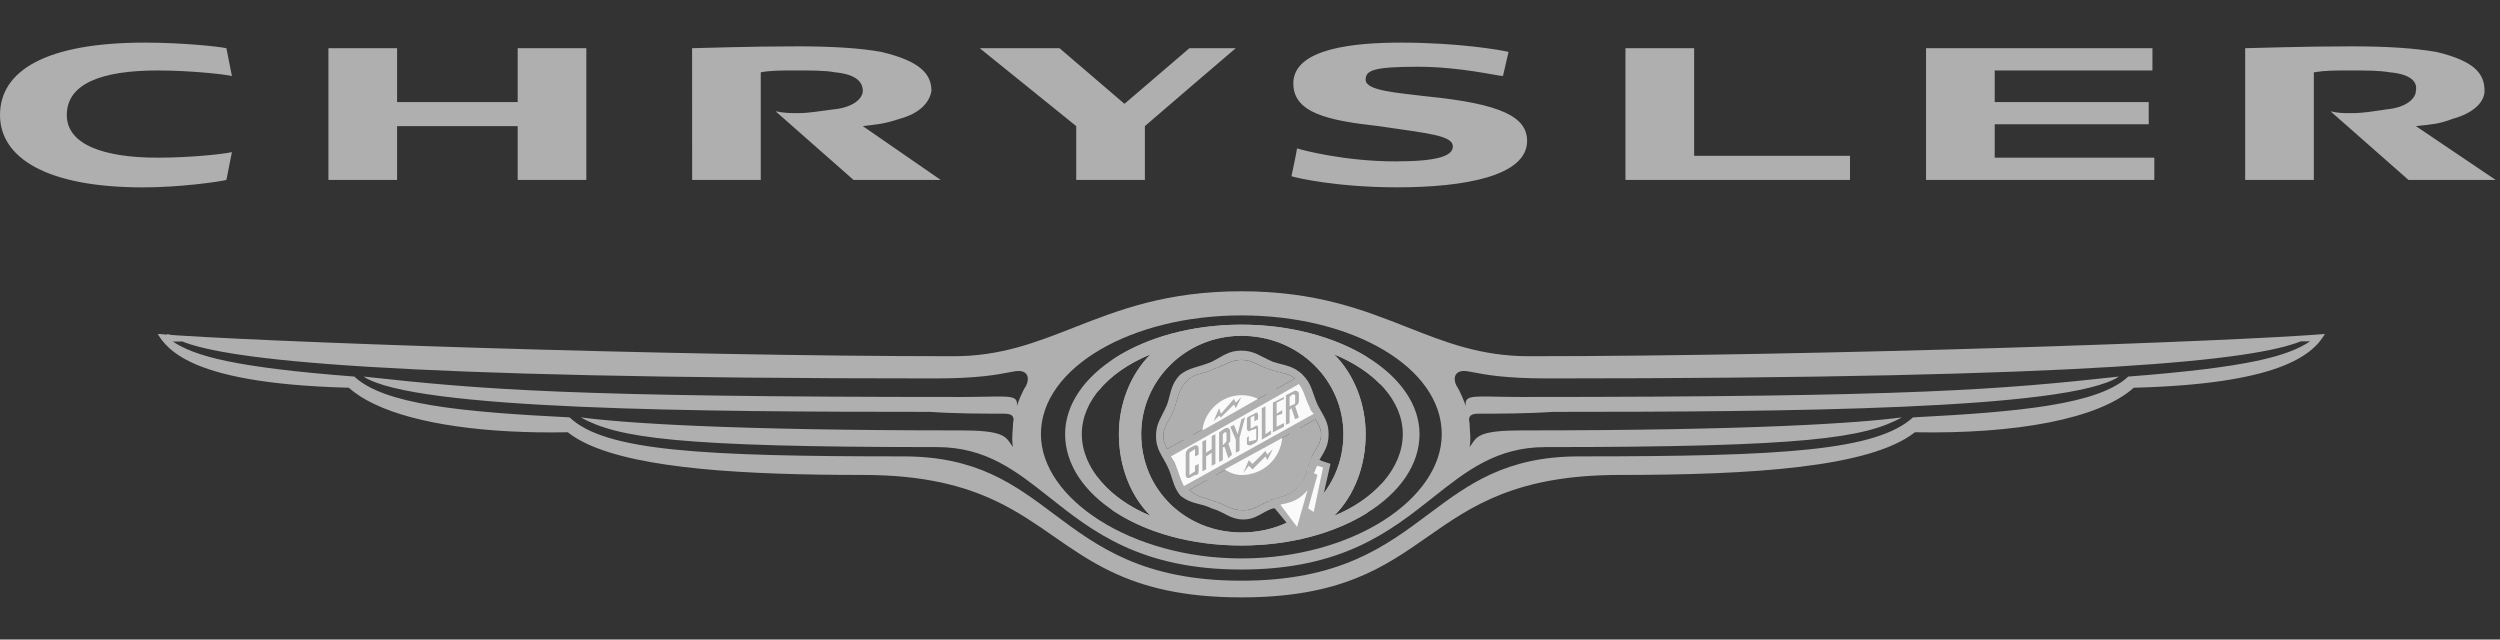 <svg width="43" height="11" viewBox="0 0 43 11" fill="none" xmlns="http://www.w3.org/2000/svg">
<rect x="0" y="0" width="43" height="11" fill="#333333" stroke="none"/>
<path fill-rule="evenodd" clip-rule="evenodd" d="M24.416 7.467C24.416 8.52 23.044 9.382 21.352 9.382C19.66 9.382 18.32 8.52 18.32 7.467C18.32 6.445 19.66 5.584 21.352 5.584C23.044 5.584 24.416 6.445 24.416 7.467ZM21.352 5.775C20.394 5.775 19.629 6.541 19.629 7.467C19.629 8.424 20.394 9.158 21.352 9.158C22.341 9.158 23.107 8.424 23.107 7.467C23.107 6.541 22.341 5.775 21.352 5.775ZM22.948 6.095C23.299 6.445 23.49 6.956 23.49 7.467C23.49 8.009 23.299 8.52 22.948 8.871C23.65 8.584 24.128 8.041 24.128 7.467C24.128 6.892 23.65 6.382 22.948 6.095ZM19.245 7.467C19.245 6.956 19.437 6.445 19.788 6.095C19.086 6.382 18.607 6.892 18.607 7.467C18.607 8.041 19.086 8.584 19.788 8.871C19.437 8.52 19.245 8.01 19.245 7.467Z" fill="#AFAFAF"/>
<path fill-rule="evenodd" clip-rule="evenodd" d="M23.76 8.324C23.697 8.499 23.613 8.667 23.511 8.824C22.957 9.169 22.194 9.383 21.351 9.383C20.467 9.383 19.678 9.148 19.128 8.772C19.016 8.592 18.929 8.399 18.868 8.196C19.077 8.475 19.398 8.713 19.788 8.872C19.437 8.521 19.245 8.01 19.245 7.468C19.245 6.957 19.437 6.447 19.788 6.096C19.409 6.25 19.096 6.47 18.887 6.73C18.95 6.536 19.036 6.352 19.142 6.182C19.692 5.817 20.475 5.585 21.351 5.585C22.187 5.585 22.945 5.795 23.498 6.132C23.596 6.281 23.678 6.442 23.742 6.612C23.539 6.404 23.267 6.226 22.947 6.096C23.298 6.447 23.489 6.958 23.489 7.468C23.489 8.01 23.298 8.521 22.947 8.872C23.276 8.738 23.556 8.547 23.76 8.324ZM21.351 5.776C20.394 5.776 19.628 6.542 19.628 7.468C19.628 8.425 20.394 9.159 21.351 9.159C22.341 9.159 23.107 8.425 23.107 7.468C23.107 6.542 22.341 5.776 21.351 5.776Z" fill="#AFAFAF"/>
<path fill-rule="evenodd" clip-rule="evenodd" d="M19.762 8.135C19.673 7.935 19.627 7.718 19.627 7.499V7.484C19.628 7.708 19.674 7.929 19.762 8.135Z" fill="#AFAFAF"/>
<path fill-rule="evenodd" clip-rule="evenodd" d="M21.863 8.617C21.831 8.617 21.895 8.617 21.863 8.617C22.054 8.521 22.182 8.553 22.31 8.393C22.469 8.266 22.469 8.106 22.533 7.947C22.533 7.915 22.565 7.883 22.565 7.851L22.82 7.979L22.661 8.936L22.47 8.808L22.374 9.223L21.863 8.617Z" fill="#FAFAFA"/>
<path fill-rule="evenodd" clip-rule="evenodd" d="M20.074 7.723C20.043 7.659 20.011 7.595 20.011 7.499C20.011 7.308 20.138 7.212 20.202 7.021C20.266 6.829 20.266 6.702 20.425 6.542C20.553 6.414 20.681 6.446 20.872 6.35C21.064 6.287 21.16 6.191 21.351 6.191C21.542 6.191 21.638 6.287 21.83 6.35C22.021 6.414 22.149 6.414 22.276 6.51L20.074 7.723ZM21.383 8.776C21.16 8.776 21.096 8.68 20.872 8.616C20.712 8.553 20.585 8.553 20.457 8.425L22.628 7.212C22.659 7.276 22.723 7.372 22.723 7.467C22.723 7.627 22.628 7.723 22.564 7.851C22.564 7.882 22.532 7.914 22.532 7.946C22.5 8.01 22.5 8.042 22.5 8.074C22.468 8.106 22.468 8.138 22.468 8.138C22.436 8.233 22.404 8.329 22.308 8.393C22.212 8.521 22.085 8.521 21.925 8.585C21.893 8.585 21.862 8.585 21.862 8.616H21.83C21.67 8.68 21.575 8.776 21.383 8.776Z" fill="#AFAFAF"/>
<path fill-rule="evenodd" clip-rule="evenodd" d="M22.181 7.467C22.181 7.914 21.831 8.297 21.352 8.297C20.905 8.297 20.522 7.914 20.522 7.467C20.522 7.052 20.905 6.669 21.352 6.669C21.831 6.67 22.181 7.052 22.181 7.467ZM21.352 6.51C20.809 6.51 20.362 6.924 20.362 7.467C20.362 8.01 20.809 8.456 21.352 8.456C21.926 8.456 22.373 8.01 22.373 7.467C22.373 6.924 21.926 6.51 21.352 6.51Z" fill="#AFAFAF"/>
<path fill-rule="evenodd" clip-rule="evenodd" d="M21.256 6.51C21.288 6.51 21.352 6.51 21.352 6.542L21.447 6.637C21.415 6.67 21.384 6.67 21.352 6.637L21.256 6.51ZM21.096 6.542H21.192L21.32 6.637C21.288 6.67 21.224 6.701 21.224 6.67L21.096 6.542ZM20.937 6.637C20.937 6.574 21.001 6.574 21.032 6.574L21.16 6.67C21.128 6.701 21.096 6.733 21.065 6.701L20.937 6.637ZM20.777 6.701C20.777 6.669 20.841 6.637 20.873 6.669L21.001 6.701C21.001 6.765 20.969 6.765 20.937 6.765L20.777 6.701ZM20.649 6.829C20.649 6.765 20.713 6.765 20.713 6.765L20.873 6.797C20.872 6.813 20.865 6.829 20.853 6.841C20.841 6.853 20.826 6.86 20.809 6.861L20.649 6.829ZM20.554 6.957C20.554 6.893 20.586 6.861 20.618 6.861H20.777C20.777 6.924 20.745 6.957 20.713 6.957H20.554ZM20.458 7.084C20.458 7.052 20.49 7.02 20.522 7.02L20.649 6.988C20.681 7.02 20.649 7.052 20.618 7.084H20.458ZM20.394 7.244C20.394 7.212 20.426 7.18 20.426 7.18L20.586 7.116C20.618 7.148 20.586 7.18 20.554 7.212L20.394 7.244ZM20.362 7.435C20.362 7.371 20.362 7.339 20.394 7.339L20.522 7.244C20.554 7.276 20.554 7.308 20.522 7.339L20.362 7.435ZM20.394 7.595C20.362 7.563 20.362 7.499 20.394 7.499L20.49 7.404C20.522 7.435 20.522 7.467 20.522 7.499L20.394 7.595ZM20.426 7.754C20.394 7.722 20.394 7.691 20.394 7.658L20.49 7.531C20.522 7.563 20.554 7.595 20.522 7.627L20.426 7.754ZM20.49 7.914C20.458 7.882 20.426 7.85 20.458 7.819L20.522 7.691C20.554 7.691 20.585 7.754 20.554 7.754L20.49 7.914ZM20.586 8.042C20.522 8.042 20.522 7.978 20.522 7.978L20.586 7.819C20.618 7.819 20.649 7.882 20.618 7.914L20.586 8.042ZM20.681 8.169C20.649 8.169 20.618 8.137 20.618 8.105L20.649 7.946C20.681 7.946 20.713 7.978 20.713 8.01L20.681 8.169ZM20.809 8.297C20.777 8.297 20.745 8.233 20.745 8.201V8.073C20.777 8.073 20.809 8.073 20.809 8.105V8.297ZM20.969 8.361C20.937 8.361 20.873 8.329 20.873 8.297L20.841 8.169C20.905 8.137 20.937 8.169 20.937 8.201L20.969 8.361ZM21.128 8.425C21.096 8.425 21.032 8.392 21.032 8.392L20.969 8.233C21.032 8.201 21.064 8.233 21.064 8.265L21.128 8.425ZM21.32 8.425C21.256 8.457 21.224 8.457 21.192 8.425L21.128 8.297C21.16 8.265 21.192 8.265 21.224 8.297L21.32 8.425ZM21.479 8.425C21.448 8.457 21.384 8.457 21.384 8.425L21.288 8.329C21.288 8.297 21.352 8.297 21.384 8.297L21.479 8.425ZM21.639 8.393C21.607 8.425 21.575 8.425 21.543 8.425L21.415 8.329C21.447 8.297 21.479 8.266 21.511 8.297L21.639 8.393ZM21.798 8.329C21.798 8.361 21.735 8.392 21.703 8.361L21.575 8.297C21.575 8.265 21.639 8.233 21.671 8.265L21.798 8.329ZM21.958 8.265C21.926 8.297 21.894 8.297 21.862 8.297L21.703 8.233C21.735 8.201 21.767 8.17 21.798 8.201L21.958 8.265ZM22.086 8.137C22.086 8.169 22.022 8.201 21.99 8.201L21.831 8.169C21.863 8.137 21.894 8.105 21.926 8.105L22.086 8.137ZM22.181 8.01C22.181 8.042 22.15 8.073 22.117 8.073H21.958C21.958 8.042 21.99 8.01 22.022 8.01H22.181ZM22.277 7.85C22.277 7.914 22.245 7.946 22.213 7.946L22.054 7.978C22.054 7.946 22.086 7.914 22.117 7.882L22.277 7.85ZM22.341 7.691C22.341 7.754 22.309 7.786 22.277 7.786L22.15 7.85C22.117 7.818 22.15 7.786 22.181 7.754L22.341 7.691ZM22.341 7.531C22.373 7.563 22.341 7.627 22.341 7.627L22.181 7.723C22.181 7.691 22.181 7.627 22.213 7.627L22.341 7.531ZM22.341 7.371C22.373 7.404 22.373 7.467 22.341 7.467L22.213 7.563C22.181 7.531 22.181 7.499 22.213 7.467L22.341 7.371ZM22.309 7.212C22.341 7.244 22.341 7.276 22.341 7.308L22.213 7.435C22.181 7.404 22.181 7.371 22.213 7.339L22.309 7.212ZM22.245 7.052C22.277 7.085 22.309 7.116 22.277 7.148L22.213 7.276C22.181 7.276 22.15 7.212 22.15 7.18L22.245 7.052ZM22.15 6.893C22.213 6.924 22.213 6.957 22.213 6.988L22.15 7.148C22.117 7.116 22.086 7.084 22.086 7.052L22.15 6.893ZM22.054 6.797C22.086 6.797 22.117 6.829 22.117 6.861L22.085 7.02C22.069 7.019 22.053 7.012 22.042 7C22.03 6.989 22.023 6.973 22.022 6.957L22.054 6.797ZM21.926 6.67C21.958 6.67 21.99 6.733 21.99 6.733V6.893C21.958 6.893 21.926 6.861 21.926 6.829V6.67ZM21.767 6.605C21.798 6.605 21.831 6.637 21.831 6.637L21.862 6.797C21.831 6.797 21.798 6.797 21.798 6.765L21.767 6.605ZM21.607 6.542C21.639 6.542 21.671 6.542 21.703 6.574L21.735 6.733C21.703 6.733 21.671 6.733 21.639 6.701L21.607 6.542ZM21.415 6.51C21.447 6.51 21.511 6.51 21.511 6.542L21.607 6.67C21.575 6.701 21.511 6.701 21.511 6.67L21.415 6.51Z" fill="#AFAFAF"/>
<path fill-rule="evenodd" clip-rule="evenodd" d="M22.692 7.914C22.788 7.755 22.852 7.659 22.852 7.467C22.852 7.244 22.756 7.148 22.66 6.957C22.564 6.733 22.564 6.605 22.405 6.446C22.245 6.286 22.085 6.286 21.894 6.223C21.671 6.127 21.575 6.031 21.351 6.031C21.128 6.031 21.032 6.127 20.841 6.223C20.617 6.318 20.458 6.318 20.298 6.446C20.139 6.605 20.139 6.765 20.075 6.957C19.979 7.18 19.883 7.276 19.883 7.499C19.883 7.723 19.979 7.819 20.075 8.01C20.17 8.201 20.17 8.361 20.298 8.52C20.489 8.68 20.649 8.648 20.841 8.744C21.064 8.808 21.16 8.935 21.383 8.935C21.607 8.935 21.703 8.808 21.894 8.744H21.926L22.373 9.286L22.468 8.872L22.66 8.967L22.884 7.978L22.692 7.914ZM20.075 7.723C20.043 7.659 20.011 7.595 20.011 7.499C20.011 7.308 20.139 7.212 20.203 7.02C20.266 6.829 20.266 6.701 20.426 6.542C20.554 6.414 20.681 6.446 20.873 6.35C21.064 6.286 21.16 6.19 21.351 6.19C21.543 6.19 21.638 6.286 21.83 6.35C22.022 6.414 22.149 6.414 22.277 6.51L20.075 7.723ZM21.384 8.776C21.16 8.776 21.096 8.68 20.873 8.616C20.713 8.553 20.586 8.553 20.458 8.425L22.628 7.212C22.66 7.276 22.724 7.371 22.724 7.467C22.724 7.626 22.628 7.722 22.564 7.85C22.564 7.882 22.532 7.914 22.532 7.946C22.5 8.01 22.5 8.042 22.5 8.073C22.468 8.105 22.468 8.137 22.468 8.137C22.436 8.233 22.405 8.329 22.309 8.392C22.213 8.52 22.085 8.52 21.926 8.584C21.894 8.584 21.862 8.584 21.862 8.616H21.83C21.671 8.68 21.575 8.776 21.384 8.776ZM22.309 9.063L22.022 8.68C22.181 8.648 22.309 8.616 22.437 8.488C22.469 8.456 22.5 8.425 22.5 8.392L22.309 9.063ZM22.596 8.807L22.5 8.744L22.66 8.169L22.596 8.137C22.628 8.105 22.628 8.042 22.66 8.01L22.756 8.042L22.596 8.807Z" fill="#AFAFAF"/>
<path fill-rule="evenodd" clip-rule="evenodd" d="M21.352 6.797C21 6.797 20.713 7.085 20.681 7.404L21.639 6.861C21.549 6.818 21.451 6.796 21.352 6.797ZM21.064 8.074C21.16 8.138 21.256 8.17 21.352 8.17C21.527 8.171 21.698 8.106 21.828 7.988C21.958 7.87 22.039 7.706 22.054 7.531L21.064 8.074Z" fill="#FAFAFA"/>
<path fill-rule="evenodd" clip-rule="evenodd" d="M20.363 8.361C20.299 8.234 20.267 8.106 20.203 7.946C20.171 7.914 20.171 7.883 20.139 7.851L22.341 6.606C22.437 6.734 22.437 6.83 22.533 7.021C22.533 7.053 22.565 7.085 22.597 7.117L20.363 8.361Z" fill="#FAFAFA"/>
<path fill-rule="evenodd" clip-rule="evenodd" d="M20.873 7.245L20.969 7.021L21 7.117L21.224 6.861L21.256 6.925L21.352 6.829L21.256 7.021L21.224 6.957L21 7.18L20.969 7.149L20.873 7.245ZM21.383 8.138L21.479 7.915L21.543 7.979L21.766 7.755L21.798 7.819L21.894 7.723L21.798 7.915L21.766 7.851L21.543 8.074L21.479 8.01L21.383 8.138ZM20.681 7.595L20.745 7.563V7.787L20.841 7.723V7.499L20.905 7.468V7.979L20.841 8.01V7.787L20.745 7.851V8.074L20.681 8.106V7.595ZM21.032 7.659V7.468L21.064 7.436C21.096 7.436 21.096 7.436 21.096 7.468V7.563C21.096 7.595 21.096 7.595 21.064 7.627L21.032 7.659ZM21.128 7.627C21.16 7.595 21.16 7.595 21.16 7.564V7.436C21.16 7.372 21.128 7.34 21.064 7.372L20.969 7.436V7.946L21.032 7.915V7.691H21.064L21.128 7.883L21.192 7.819L21.128 7.627ZM21.256 7.563L21.16 7.34L21.224 7.308L21.288 7.468L21.352 7.212L21.415 7.18L21.32 7.531V7.755L21.256 7.787V7.563ZM21.511 7.404C21.479 7.436 21.447 7.404 21.447 7.372V7.244C21.447 7.18 21.447 7.18 21.511 7.148L21.575 7.117C21.607 7.085 21.639 7.085 21.639 7.148V7.212L21.575 7.244V7.148L21.511 7.18V7.372L21.575 7.34C21.607 7.308 21.639 7.308 21.639 7.372V7.499C21.639 7.563 21.639 7.595 21.575 7.627L21.511 7.659C21.479 7.659 21.447 7.659 21.447 7.627V7.531L21.479 7.499V7.595L21.607 7.563V7.372L21.511 7.404ZM21.703 7.021L21.766 6.989V7.468L21.862 7.404V7.468L21.703 7.563V7.021ZM21.894 6.925L22.085 6.829V6.861L21.958 6.925V7.117L22.054 7.053V7.117L21.958 7.149V7.34L22.085 7.276V7.34L21.894 7.436V6.925ZM22.181 6.989V6.829L22.213 6.797C22.245 6.765 22.277 6.797 22.277 6.797V6.925C22.277 6.957 22.245 6.957 22.245 6.957L22.181 6.989ZM22.277 6.989C22.309 6.957 22.341 6.957 22.341 6.893V6.765C22.341 6.733 22.277 6.702 22.245 6.733L22.117 6.797V7.308L22.181 7.276V7.052L22.213 7.02L22.277 7.212L22.341 7.18L22.277 6.989ZM20.554 7.851V7.723L20.458 7.786V8.17L20.554 8.106V8.01L20.617 7.978V8.074C20.617 8.138 20.617 8.17 20.554 8.17L20.49 8.202C20.458 8.233 20.394 8.233 20.394 8.17V7.819C20.394 7.755 20.426 7.723 20.49 7.691L20.554 7.659C20.586 7.659 20.617 7.659 20.617 7.723V7.819L20.554 7.851Z" fill="#AFAFAF"/>
<path fill-rule="evenodd" clip-rule="evenodd" d="M32.936 7.435C34.659 7.467 36.095 7.211 36.701 6.669C39.158 6.605 39.764 6.127 39.989 5.744C38.486 5.872 31.275 6.127 26.298 6.127C25.47 6.127 24.861 5.887 24.207 5.629C23.451 5.331 22.635 5.01 21.351 5.01C20.062 5.01 19.235 5.334 18.473 5.633C17.82 5.889 17.214 6.127 16.404 6.127C11.426 6.127 4.213 5.871 2.713 5.744C2.805 5.901 2.961 6.075 3.284 6.229C3.748 6.45 4.553 6.631 5.999 6.669C5.999 6.669 6 6.669 6 6.669C6 6.669 6 6.669 6 6.669C6.117 6.774 6.264 6.867 6.438 6.95C7.17 7.299 8.374 7.461 9.765 7.435C9.765 7.435 9.766 7.435 9.766 7.435C9.766 7.435 9.766 7.435 9.766 7.435C9.855 7.506 9.961 7.57 10.083 7.628C11.009 8.069 12.837 8.169 14.84 8.169C15.89 8.169 16.587 8.358 17.139 8.622C17.514 8.801 17.822 9.016 18.13 9.23C18.437 9.443 18.743 9.655 19.113 9.832C19.654 10.091 20.332 10.275 21.35 10.275C23.062 10.275 23.806 9.756 24.554 9.233C25.313 8.703 26.078 8.169 27.861 8.169C30.127 8.169 32.169 8.041 32.936 7.435ZM17.904 7.467C17.904 6.318 19.468 5.425 21.351 5.425C23.265 5.425 24.798 6.318 24.798 7.467C24.798 8.584 23.265 9.605 21.351 9.605C19.468 9.605 17.904 8.584 17.904 7.467ZM39.574 5.871C38.776 6.19 36.095 6.509 26.616 6.509C25.884 6.509 25.546 6.443 25.354 6.406C25.278 6.392 25.225 6.381 25.18 6.381C25.02 6.381 24.988 6.509 25.052 6.636C25.116 6.732 25.18 6.892 25.212 6.987C25.186 6.811 25.3 6.814 25.738 6.823C25.857 6.825 25.999 6.828 26.169 6.828C32.935 6.828 34.403 6.7 36.446 6.477C35.584 7.051 30.637 7.084 26.712 7.084C26.265 7.115 25.786 7.115 25.435 7.115C25.307 7.115 25.244 7.147 25.276 7.275C25.276 7.303 25.278 7.339 25.281 7.38V7.38V7.38C25.289 7.478 25.298 7.6 25.276 7.69C25.292 7.669 25.306 7.649 25.32 7.629C25.409 7.499 25.475 7.403 26.169 7.403C30.191 7.403 31.978 7.275 32.712 7.179C32.074 7.53 31.084 7.69 26.584 7.69C25.741 7.69 25.226 8.098 24.649 8.555C23.916 9.136 23.083 9.796 21.35 9.796C19.617 9.796 18.785 9.136 18.051 8.555C17.474 8.098 16.959 7.69 16.116 7.69C11.616 7.69 10.627 7.53 9.988 7.179C10.722 7.275 12.51 7.403 16.531 7.403C17.225 7.403 17.291 7.499 17.381 7.629C17.394 7.649 17.408 7.669 17.425 7.69C17.402 7.6 17.412 7.478 17.419 7.38C17.422 7.339 17.425 7.303 17.425 7.275C17.457 7.147 17.393 7.115 17.265 7.115C16.914 7.115 16.435 7.115 15.989 7.084C12.063 7.084 7.116 7.051 6.254 6.477C8.297 6.7 9.765 6.828 16.531 6.828C16.701 6.828 16.843 6.825 16.962 6.823C17.401 6.814 17.514 6.811 17.489 6.987C17.521 6.892 17.584 6.732 17.648 6.636C17.712 6.509 17.68 6.381 17.521 6.381C17.476 6.381 17.423 6.392 17.347 6.406C17.155 6.443 16.816 6.509 16.084 6.509C6.574 6.509 3.925 6.189 3.127 5.871H2.967C3.35 6.126 4.021 6.317 6.095 6.477C6.606 6.956 7.914 7.084 9.797 7.179C10.403 7.754 12.031 7.85 15.542 7.85C16.801 7.85 17.448 8.333 18.125 8.84C18.873 9.399 19.66 9.988 21.351 9.988C23.041 9.988 23.828 9.399 24.575 8.84C25.253 8.333 25.899 7.85 27.159 7.85C30.67 7.85 32.266 7.754 32.904 7.179C34.755 7.084 36.095 6.956 36.606 6.477C38.681 6.317 39.351 6.126 39.734 5.871H39.574Z" fill="#AFAFAF"/>
<path fill-rule="evenodd" clip-rule="evenodd" d="M2.968 5.776L2.873 5.744C2.873 5.744 2.905 5.808 2.968 5.871H3.128C3.032 5.84 2.968 5.776 2.968 5.776ZM27.958 3.095H31.82V2.68H29.139V0.829H27.958V3.095ZM5.649 0.829V3.095H6.83V2.169H8.904V3.095H10.085V0.829H8.904V1.755H6.83V0.829H5.649ZM20.458 0.829L19.341 1.786L18.224 0.829H16.851L18.511 2.169V3.095H19.692V2.169C19.724 2.137 21.255 0.829 21.255 0.829H20.458ZM33.128 3.095H37.054V2.712H34.309V2.137H36.958V1.755H34.309V1.212H37.022V0.829H33.128V3.095ZM22.245 1.435C22.245 1.946 22.852 2.074 23.713 2.169C24.575 2.297 24.989 2.329 24.989 2.52C24.989 2.68 24.734 2.776 24 2.776C23.139 2.776 22.405 2.584 22.309 2.552C22.309 2.584 22.213 3.031 22.213 3.031C22.309 3.063 23.011 3.222 24.032 3.222C25.181 3.222 26.266 3.031 26.266 2.424C26.266 2.009 25.82 1.786 24.543 1.658C24.032 1.595 23.489 1.563 23.489 1.371C23.489 1.212 23.617 1.148 24.383 1.148C25.117 1.148 25.755 1.307 25.851 1.307L25.947 0.893C25.82 0.861 25.086 0.733 24.096 0.733C23.298 0.733 22.245 0.829 22.245 1.435ZM0 1.978C0 2.712 0.798 3.223 2.458 3.223C3.096 3.223 3.766 3.127 3.894 3.095L3.989 2.616C3.862 2.648 3.287 2.712 2.713 2.712C1.787 2.712 1.149 2.489 1.149 1.978C1.149 1.435 1.755 1.212 2.713 1.212C3.255 1.212 3.862 1.276 3.989 1.308L3.894 0.829C3.734 0.797 3.128 0.733 2.489 0.733C0.798 0.733 0 1.212 0 1.978ZM11.905 3.095H13.085V1.244C13.245 1.212 13.436 1.212 13.692 1.212C13.979 1.212 14.202 1.212 14.362 1.244C14.713 1.276 14.84 1.403 14.84 1.563C14.84 1.69 14.681 1.85 14.33 1.882C14.074 1.914 13.915 1.946 13.723 1.946C13.595 1.946 13.5 1.946 13.34 1.914L14.681 3.095H16.181L14.84 2.169C15.096 2.137 15.191 2.137 15.479 2.042C15.83 1.946 15.989 1.755 16.021 1.563C16.021 1.276 15.83 1.052 15.16 0.893C14.809 0.829 14.33 0.797 13.723 0.797C12.862 0.797 12 0.829 11.904 0.829L11.905 3.095ZM38.617 3.095H39.798V1.244C39.99 1.212 40.15 1.212 40.437 1.212C40.724 1.212 40.915 1.212 41.107 1.244C41.458 1.276 41.586 1.403 41.553 1.563C41.553 1.69 41.394 1.85 41.043 1.882C40.819 1.914 40.66 1.946 40.437 1.946C40.309 1.946 40.213 1.946 40.085 1.914L41.426 3.095H42.926L41.553 2.169C41.841 2.137 41.937 2.137 42.192 2.042C42.543 1.946 42.734 1.755 42.734 1.563C42.734 1.276 42.575 1.052 41.905 0.893C41.522 0.829 41.075 0.797 40.437 0.797C39.607 0.797 38.713 0.829 38.617 0.829V3.095H38.617Z" fill="#AFAFAF"/>
</svg>
